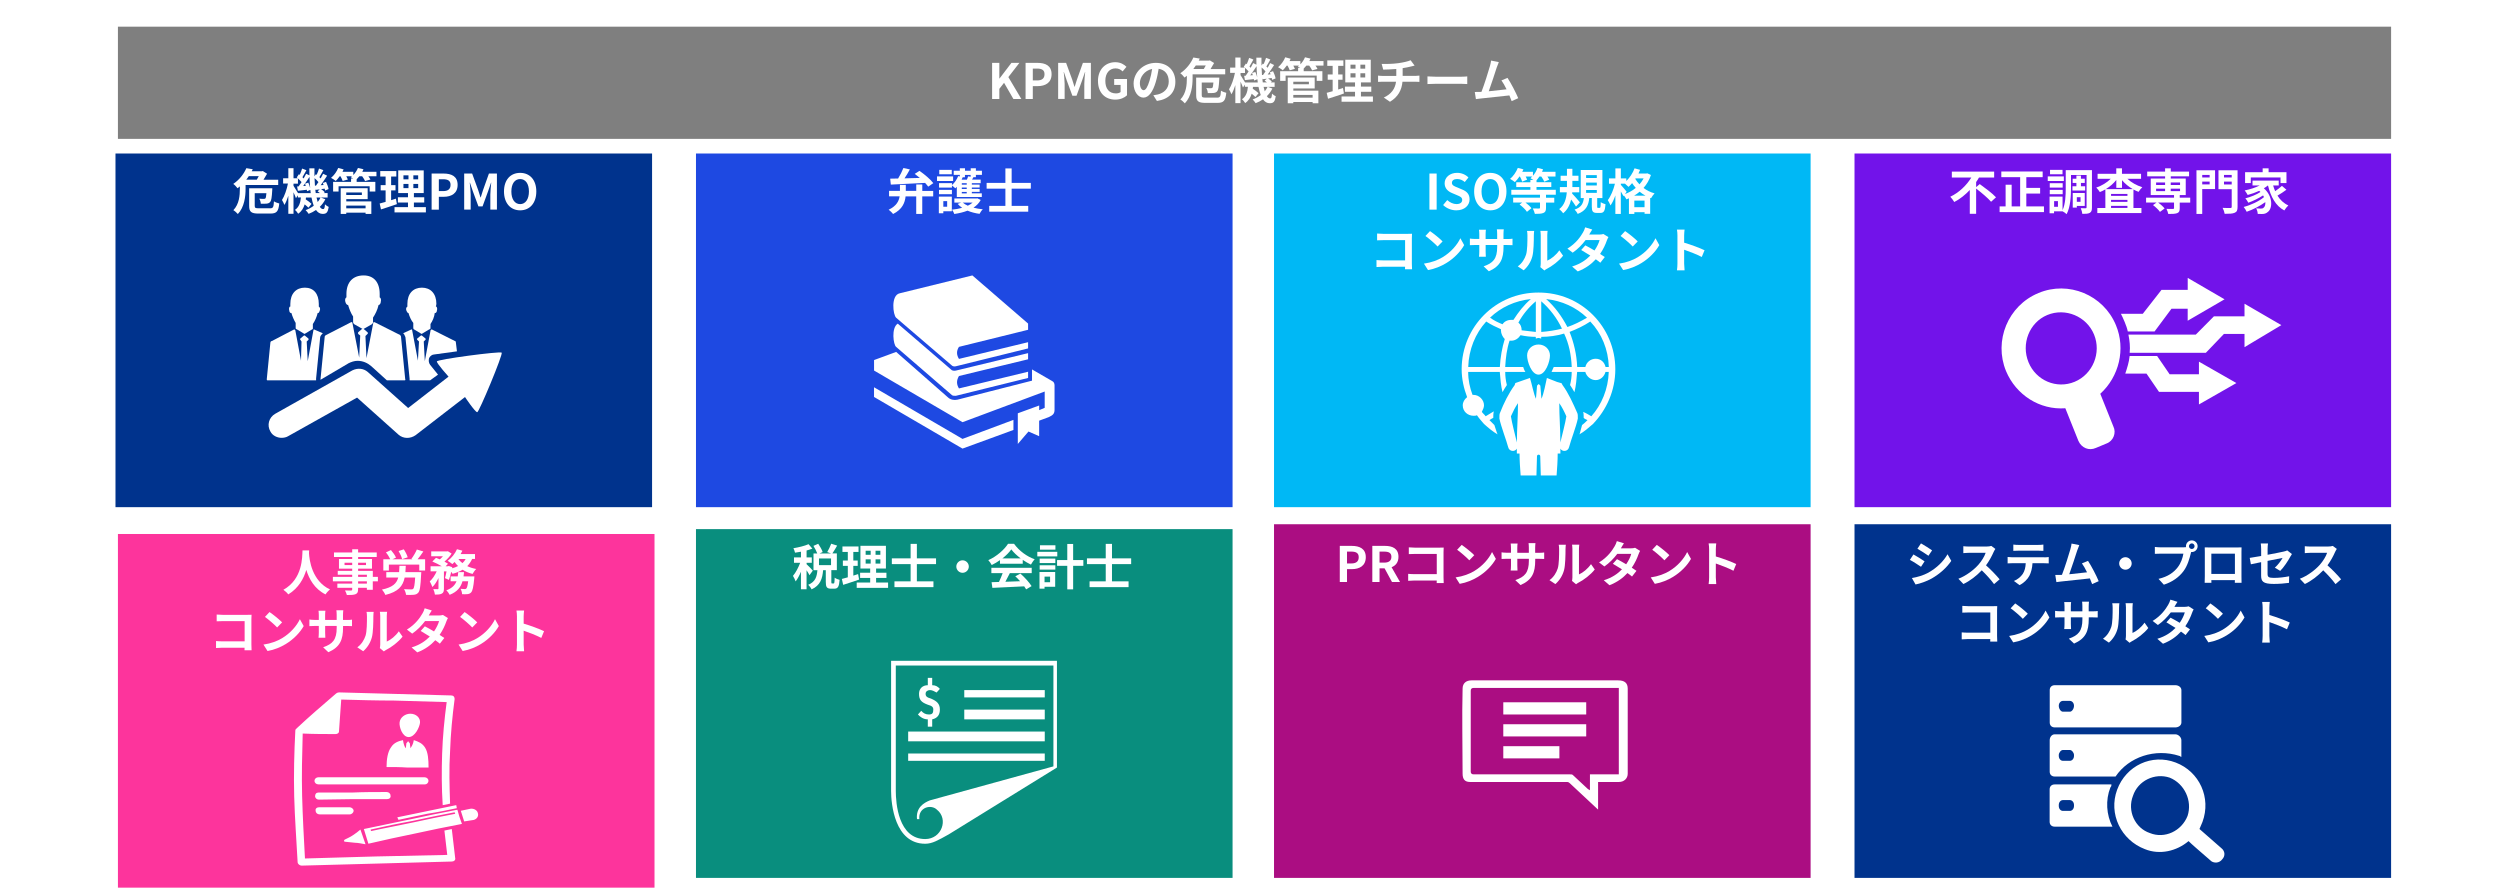 <?xml version="1.0" encoding="UTF-8"?><svg xmlns="http://www.w3.org/2000/svg" viewBox="0 0 820 294"><defs><style>.cls-1,.cls-2,.cls-3{fill:#fff;}.cls-2{mix-blend-mode:multiply;}.cls-3{fill-rule:evenodd;}.cls-4{fill:#1e49e2;}.cls-5{fill:#00b8f5;}.cls-6{isolation:isolate;}.cls-7{fill:#fd349c;}.cls-8{fill:#00338d;}.cls-9{fill:#7213ea;}.cls-10{fill:#098e7e;}.cls-11{fill:#ab0d82;}.cls-12{fill:#7f7f7f;}</style></defs><g class="cls-6"><g id="_レイヤー_1"><rect class="cls-2" width="820" height="294"/><rect class="cls-12" x="38.68" y="8.75" width="745.6" height="36.8"/><path class="cls-1" d="m325.41,20.62h2.37v5.14h.05l3.92-5.14h2.61l-3.62,4.66,4.26,7.19h-2.61l-3.06-5.31-1.55,1.98v3.33h-2.37v-11.84Z"/><path class="cls-1" d="m336.39,20.62h3.89c2.62,0,4.64.91,4.64,3.71s-2.03,3.92-4.58,3.92h-1.58v4.21h-2.37v-11.84Zm3.79,5.76c1.63,0,2.42-.69,2.42-2.05s-.86-1.84-2.5-1.84h-1.34v3.89h1.42Z"/><path class="cls-1" d="m347.06,20.62h2.62l2.02,5.54c.26.74.48,1.52.72,2.29h.08c.26-.77.46-1.55.72-2.29l1.97-5.54h2.62v11.84h-2.16v-4.95c0-1.12.18-2.77.29-3.89h-.06l-.96,2.79-1.82,4.98h-1.36l-1.84-4.98-.94-2.79h-.06c.11,1.12.3,2.77.3,3.89v4.95h-2.13v-11.84Z"/><path class="cls-1" d="m360.13,26.59c0-3.91,2.53-6.19,5.68-6.19,1.71,0,2.9.74,3.67,1.52l-1.26,1.5c-.58-.56-1.25-.99-2.32-.99-1.97,0-3.35,1.54-3.35,4.08s1.18,4.13,3.51,4.13c.58,0,1.15-.16,1.49-.45v-2.34h-2.1v-1.94h4.21v5.35c-.8.78-2.19,1.42-3.84,1.42-3.23,0-5.68-2.15-5.68-6.1Z"/><path class="cls-1" d="m378.28,31.25c.61-.08,1.06-.16,1.47-.26,2.03-.48,3.6-1.94,3.6-4.24s-1.18-3.83-3.31-4.19c-.22,1.34-.5,2.82-.94,4.31-.94,3.2-2.32,5.15-4.05,5.15s-3.23-1.94-3.23-4.61c0-3.65,3.19-6.79,7.3-6.79s6.4,2.74,6.4,6.19-2.05,5.7-6.05,6.31l-1.18-1.87Zm-1.23-4.8c.37-1.17.66-2.53.85-3.84-2.62.54-4.02,2.85-4.02,4.59,0,1.6.64,2.38,1.23,2.38.66,0,1.3-.99,1.94-3.14Z"/><path class="cls-1" d="m391.17,24.37v1.3c0,2.43-.38,6-2.54,8.23-.3-.37-1.06-1.04-1.47-1.26,1.95-2.02,2.13-4.9,2.13-6.98v-.82c-.24.21-.5.42-.77.61-.32-.45-.94-1.14-1.39-1.42,2.14-1.46,3.55-3.44,4.29-5.17l2.1.35c-.11.22-.22.45-.34.67h3.33l.32-.08,1.39.88c-.32.59-.74,1.3-1.17,1.97h4.82v1.73h-10.69Zm1.06-2.9c-.26.4-.53.78-.83,1.17h3.44c.24-.37.46-.78.66-1.17h-3.27Zm6.91,10.56c1.07,0,1.22-.34,1.34-2.29.43.29,1.25.59,1.74.7-.27,2.61-.83,3.31-2.96,3.31h-3.81c-2.39,0-3.11-.54-3.11-2.54v-5.75h7.6s-.02.45-.03.66c-.13,2.32-.29,3.39-.67,3.83-.32.35-.67.48-1.14.54-.42.05-1.15.05-1.94.03-.02-.51-.22-1.2-.5-1.65.64.06,1.23.08,1.49.06.24,0,.37-.02.51-.14.16-.16.26-.66.34-1.71h-3.83v4.11c0,.72.21.83,1.38.83h3.57Z"/><path class="cls-1" d="m417.34,29.06c-.46.93-1.07,1.76-1.81,2.48.32.48.67.74,1.07.74s.54-.3.62-1.57c.35.37.86.69,1.23.86-.29,1.81-.74,2.29-1.99,2.29-.9,0-1.62-.46-2.19-1.28-.74.51-1.55.93-2.42,1.26-.21-.35-.67-.91-.99-1.22,1.01-.37,1.9-.85,2.67-1.44-.3-.77-.54-1.67-.74-2.69h-1.81c-.02.21-.05.42-.08.61.7.46,1.49,1.04,1.9,1.47l-1.02,1.26c-.27-.3-.74-.7-1.23-1.09-.37,1.22-.99,2.29-2.13,3.07-.21-.38-.69-.98-1.07-1.25,1.41-.94,1.81-2.46,1.97-4.08h-.99v-.72l-.64.94c-.16-.48-.48-1.22-.8-1.92v7.04h-1.7v-5.91c-.37,1.17-.8,2.24-1.28,3.01-.18-.5-.54-1.18-.8-1.62.83-1.26,1.58-3.49,1.95-5.39h-1.58v-1.73h1.71v-3.3h1.7v3.3h1.42c-.11-.11-.24-.21-.35-.3l.7-1.04.27.21c.3-.67.61-1.47.78-2.06l1.41.54c-.45.77-.91,1.65-1.3,2.29.14.14.29.29.4.42.32-.54.59-1.07.82-1.55l1.07.53c-.02-.75-.03-1.52-.03-2.31h1.68c-.02.9-.02,1.76,0,2.61l.46-.67.26.19c.3-.66.61-1.46.78-2.06l1.42.54c-.45.8-.91,1.66-1.31,2.29.14.14.29.29.42.42.3-.53.59-1.07.82-1.54l1.3.64c-.64,1.01-1.41,2.18-2.11,3.12l.96-.06c-.08-.22-.18-.45-.27-.66l1.07-.38c.37.75.74,1.75.83,2.37l-1.14.48c-.03-.18-.06-.4-.13-.62l-1.18.16c.46.3.96.7,1.22,1.01l-.3.27h1.22v1.47h-2.24l1.49.56Zm-4.79-2.03c-.03-.34-.08-.69-.13-1.04l-1.09.43c-.02-.14-.03-.3-.06-.48-1.04.11-2.03.24-2.93.34l-.26-1.41.5-.03c.3-.42.64-.9.96-1.41-.3-.37-.75-.82-1.18-1.18v1.7h-1.46v.69c.34.5,1.1,1.73,1.49,2.4h4.16Zm-.8-3.43c.26.54.5,1.23.62,1.79-.11-1.17-.19-2.4-.22-3.68-.64.99-1.39,2.11-2.08,3.01l.86-.06c-.08-.26-.16-.5-.26-.72l1.07-.34Zm2.53.98c.26-.34.53-.74.8-1.15-.34-.42-.82-.9-1.28-1.3.02.86.06,1.68.13,2.48l.35-.03Zm1.28,2.45c-.24-.21-.51-.42-.77-.59l.72-.62c-.5.05-.96.11-1.41.16l-.1-.45c.05.53.11,1.02.19,1.5h1.36Zm-1.1,1.47c.11.53.24,1.02.37,1.46.37-.45.69-.93.93-1.46h-1.3Z"/><path class="cls-1" d="m434.11,21.52h-2.64c.27.38.53.77.67,1.07l-1.76.5c-.18-.42-.58-1.04-.96-1.57h-.93c-.29.37-.58.69-.88.98v.86h6.13v3.17h-1.86v-1.74h-10.2v1.74h-1.79v-3.17h5.89v-1.12h.7c-.29-.16-.59-.3-.8-.4.13-.1.27-.21.4-.32h-1.87c.22.38.42.77.53,1.06l-1.71.48c-.13-.4-.42-1.01-.72-1.54h-.27c-.42.59-.86,1.12-1.28,1.54-.37-.3-1.12-.82-1.55-1.02.96-.8,1.87-2.03,2.35-3.25l1.78.48c-.11.26-.24.51-.37.77h3.55v1.07c.64-.66,1.18-1.49,1.52-2.32l1.81.43c-.11.27-.24.54-.38.82h4.64v1.49Zm-9.91,8.23h8.23v4.13h-1.89v-.43h-6.34v.43h-1.82v-8.44h8.84v3.57h-7.01v.74Zm0-2.93v.83h5.12v-.83h-5.12Zm0,4.32v.9h6.34v-.9h-6.34Z"/><path class="cls-1" d="m440.81,30.66c-1.76.62-3.68,1.23-5.22,1.73l-.43-1.94c.56-.14,1.22-.32,1.95-.53v-3.76h-1.62v-1.74h1.62v-2.82h-1.76v-1.78h5.28v1.78h-1.71v2.82h1.44v1.74h-1.44v3.2c.53-.16,1.06-.32,1.57-.5l.32,1.79Zm9.51.98v1.73h-10.29v-1.73h4.42v-1.52h-3.31v-1.71h3.31v-1.38h-3.2v-7.44h8.36v7.44h-3.22v1.38h3.39v1.71h-3.39v1.52h3.94Zm-7.36-9.11h1.65v-1.33h-1.65v1.33Zm0,2.88h1.65v-1.38h-1.65v1.38Zm4.83-4.21h-1.58v1.33h1.58v-1.33Zm0,2.83h-1.58v1.38h1.58v-1.38Z"/><path class="cls-1" d="m464.11,24.9c.34,0,1.1-.06,1.46-.1v2.06c-.43-.03-.98-.06-1.41-.06h-4.15c-.24,2.69-1.39,4.96-4.1,6.58l-2.03-1.38c2.43-1.12,3.71-2.83,4.02-5.2h-4.4c-.5,0-1.09.03-1.5.06v-2.06c.43.05.98.1,1.47.1h4.51v-2.27c-1.54.13-3.22.18-4.29.21l-.5-1.86c1.22.03,3.7,0,5.46-.26,1.6-.22,3.23-.59,4.03-.96l1.31,1.76c-.54.13-.96.24-1.23.3-.79.21-1.73.38-2.69.53v2.54h4.03Z"/><path class="cls-1" d="m468.21,25.06c.58.05,1.75.1,2.58.1h8.6c.74,0,1.46-.06,1.87-.1v2.51c-.38-.02-1.2-.08-1.87-.08h-8.6c-.91,0-1.98.03-2.58.08v-2.51Z"/><path class="cls-1" d="m495.83,33.19c-.21-.54-.46-1.2-.75-1.89-2.61.3-7.46.82-9.48,1.02-.4.05-.99.13-1.5.19l-.37-2.34c.54,0,1.23,0,1.76-.02l.43-.02c.93-2.37,2.3-6.75,2.77-8.42.22-.82.32-1.31.38-1.84l2.54.51c-.22.48-.45,1.07-.69,1.78-.51,1.57-1.81,5.63-2.61,7.78,1.95-.19,4.23-.45,5.84-.64-.56-1.15-1.15-2.22-1.68-2.93l2-.82c1.14,1.73,2.77,4.87,3.51,6.66l-2.16.96Z"/><rect class="cls-4" x="228.28" y="50.35" width="176" height="116"/><path class="cls-1" d="m302.5,62.62h3.59v1.79h-3.59v5.76h-1.98v-5.76h-3.49c-.21,2.08-1.07,4.27-4.11,5.79-.29-.43-.99-1.09-1.44-1.41,2.56-1.22,3.36-2.83,3.6-4.39h-3.47v-1.79h3.57v-1.97h1.92v1.97h3.43v-2.11h1.98v2.11Zm-10.53-4.02c.75-.02,1.63-.03,2.61-.05.67-1.07,1.33-2.39,1.73-3.44l2.13.46c-.53.99-1.15,2.02-1.76,2.93,1.57-.05,3.3-.1,5.03-.14-.56-.46-1.14-.93-1.68-1.33l1.54-.99c1.65,1.12,3.63,2.79,4.56,4.03l-1.68,1.15c-.26-.37-.61-.78-1.02-1.23-4.07.22-8.31.43-11.24.56l-.21-1.95Z"/><path class="cls-1" d="m312.62,59.36h-5.28v-1.5h5.28v1.5Zm-.42,9.94h-2.79v.64h-1.47v-5.46h4.26v4.82Zm1.62-8.02c-.16.18-.3.34-.46.48-.24-.24-.77-.67-1.12-.93v.7h-4.24v-1.46h4.24v.64c.86-.75,1.62-1.86,2.05-2.96l.53.14v-.53h-2v-1.36h2v-.8h1.7v.8h1.87v-.8h1.7v.8h1.98v1.36h-1.98v.77h-.82c-.14.27-.29.54-.43.78h2.82v1.17h-2.9v.48h2.56v.94h-2.56v.48h2.56v.96h-2.56v.48h3.27v1.2h-8.2v-3.36Zm-5.83.99h4.24v1.42h-4.24v-1.42Zm4.19-5.12h-4.1v-1.44h4.1v1.44Zm-2.77,8.82v1.84h1.26v-1.84h-1.26Zm12.26-.37c-.56,1.04-1.38,1.87-2.37,2.51.93.26,1.97.43,3.06.54-.38.35-.85,1.04-1.07,1.49-1.42-.19-2.75-.54-3.94-1.04-1.31.51-2.79.86-4.34,1.09-.14-.43-.48-1.07-.75-1.42,1.17-.11,2.31-.32,3.33-.61-.56-.38-1.06-.8-1.47-1.28l1.1-.42h-2.19v-1.36h7.31l.24-.06,1.09.56Zm-5.97-7.46l.06.02c-.11.26-.22.51-.35.77h1.73c.16-.37.32-.77.4-1.09l.83.13v-.59h-1.87v.77h-.8Zm1.39,1.95h-1.62v.48h1.62v-.48Zm0,1.42h-1.62v.48h1.62v-.48Zm0,1.44h-1.62v.48h1.62v-.48Zm-1.28,3.51c.43.38.99.72,1.63,1.01.59-.29,1.14-.62,1.57-1.01h-3.2Z"/><path class="cls-1" d="m331.82,61.88v5.65h5.44v1.9h-12.79v-1.9h5.3v-5.65h-6.16v-1.89h6.16v-4.75h2.05v4.75h6.29v1.89h-6.29Z"/><rect class="cls-11" x="417.88" y="171.95" width="176" height="116"/><path class="cls-1" d="m439.45,179.05h3.89c2.62,0,4.64.91,4.64,3.71s-2.03,3.92-4.58,3.92h-1.58v4.21h-2.37v-11.84Zm3.79,5.76c1.63,0,2.42-.69,2.42-2.05s-.86-1.84-2.5-1.84h-1.34v3.89h1.42Z"/><path class="cls-1" d="m456.57,190.89l-2.43-4.48h-1.65v4.48h-2.37v-11.84h4.13c2.48,0,4.45.86,4.45,3.59,0,1.78-.9,2.88-2.26,3.41l2.77,4.85h-2.64Zm-4.08-6.35h1.54c1.52,0,2.35-.64,2.35-1.9s-.83-1.71-2.35-1.71h-1.54v3.62Z"/><path class="cls-1" d="m471.23,191.24c.02-.26.02-.53.02-.83h-7.3c-.62,0-1.54.05-2.07.1v-2.29c.56.05,1.28.1,2,.1h7.38v-6.63h-7.19c-.67,0-1.54.03-1.98.06v-2.22c.59.06,1.42.1,1.98.1h8.05c.46,0,1.14-.02,1.41-.03-.02.37-.05,1.01-.05,1.47v8.29c0,.56.03,1.41.06,1.89h-2.32Z"/><path class="cls-1" d="m483.56,187.29c2.72-1.62,4.82-4.07,5.83-6.23l1.25,2.26c-1.22,2.16-3.35,4.37-5.92,5.92-1.62.98-3.68,1.87-5.94,2.26l-1.34-2.11c2.5-.35,4.58-1.17,6.13-2.1Zm0-5.19l-1.63,1.68c-.83-.9-2.83-2.64-4-3.46l1.5-1.6c1.12.75,3.2,2.42,4.13,3.38Z"/><path class="cls-1" d="m504.73,181.32c.85,0,1.33-.03,1.76-.11v2.13c-.35-.03-.91-.05-1.76-.05h-1.18v.53c0,3.97-.96,6.39-4.82,8.08l-1.71-1.62c3.09-1.07,4.45-2.46,4.45-6.39v-.61h-3.79v2.18c0,.7.05,1.36.06,1.68h-2.24c.05-.32.1-.96.1-1.68v-2.18h-1.36c-.8,0-1.38.03-1.73.06v-2.18c.29.05.93.14,1.73.14h1.36v-1.58c0-.61-.06-1.14-.1-1.44h2.27c-.05.3-.1.82-.1,1.46v1.57h3.79v-1.68c0-.64-.05-1.17-.1-1.49h2.27c-.03.32-.1.85-.1,1.49v1.68h1.18Z"/><path class="cls-1" d="m508.21,190.3c1.41-.99,2.27-2.46,2.72-3.83.45-1.38.46-4.4.46-6.34,0-.64-.05-1.07-.14-1.46h2.35c-.02.06-.11.78-.11,1.44,0,1.89-.05,5.27-.48,6.88-.48,1.81-1.47,3.38-2.85,4.59l-1.95-1.3Zm7.41.24c.06-.3.13-.75.13-1.18v-9.33c0-.72-.11-1.33-.13-1.38h2.39s-.11.67-.11,1.39v8.37c1.3-.56,2.88-1.83,3.95-3.38l1.23,1.76c-1.33,1.73-3.63,3.46-5.43,4.37-.34.18-.5.32-.7.48l-1.33-1.1Z"/><path class="cls-1" d="m537.96,180.68c-.18.3-.38.74-.53,1.14-.42,1.23-1.15,2.85-2.21,4.39.59.37,1.14.74,1.54,1.02l-1.46,1.87c-.38-.34-.9-.72-1.49-1.14-1.42,1.55-3.31,2.99-5.91,3.99l-1.86-1.62c2.83-.87,4.64-2.23,5.97-3.59-1.09-.7-2.18-1.36-2.99-1.82l1.36-1.52c.85.43,1.94,1.04,3.01,1.68.78-1.14,1.42-2.45,1.66-3.41h-4.59c-1.12,1.49-2.61,3.03-4.23,4.13l-1.73-1.33c2.82-1.73,4.31-3.92,5.11-5.31.24-.38.58-1.12.72-1.68l2.32.72c-.38.56-.8,1.3-.99,1.63l-.02.02h3.28c.5,0,1.04-.06,1.39-.18l1.63,1.01Z"/><path class="cls-1" d="m547.56,187.29c2.72-1.62,4.82-4.07,5.83-6.23l1.25,2.26c-1.22,2.16-3.35,4.37-5.92,5.92-1.62.98-3.68,1.87-5.94,2.26l-1.34-2.11c2.5-.35,4.58-1.17,6.13-2.1Zm0-5.19l-1.63,1.68c-.83-.9-2.83-2.64-4-3.46l1.5-1.6c1.12.75,3.2,2.42,4.13,3.38Z"/><path class="cls-1" d="m568.57,187.21c-1.65-.86-4.05-1.79-5.78-2.38v4.53c0,.46.08,1.58.14,2.22h-2.5c.1-.62.16-1.58.16-2.22v-9.19c0-.58-.05-1.38-.16-1.94h2.5c-.06.56-.14,1.26-.14,1.94v2.35c2.15.62,5.22,1.76,6.69,2.48l-.91,2.21Z"/><rect class="cls-8" x="608.28" y="171.95" width="176" height="116"/><path class="cls-1" d="m631.26,184.12l-1.17,1.79c-.91-.62-2.56-1.71-3.65-2.27l1.17-1.78c1.07.58,2.83,1.68,3.65,2.26Zm1.3,3.67c2.72-1.52,4.95-3.71,6.23-6l1.23,2.18c-1.49,2.21-3.75,4.24-6.37,5.75-1.63.93-3.92,1.73-5.35,1.99l-1.2-2.11c1.79-.3,3.71-.85,5.46-1.79Zm1.17-7.28l-1.2,1.78c-.9-.62-2.56-1.71-3.62-2.3l1.17-1.76c1.06.59,2.82,1.71,3.65,2.29Z"/><path class="cls-1" d="m654.48,180.04c-.13.18-.42.67-.56.99-.54,1.25-1.44,2.96-2.51,4.4,1.58,1.38,3.52,3.43,4.47,4.58l-1.83,1.58c-1.04-1.44-2.53-3.07-4.03-4.53-1.7,1.79-3.83,3.46-6.02,4.5l-1.65-1.73c2.58-.98,5.06-2.91,6.56-4.59,1.06-1.2,2.03-2.79,2.38-3.92h-5.43c-.67,0-1.55.1-1.89.11v-2.27c.43.06,1.41.11,1.89.11h5.63c.7,0,1.34-.1,1.67-.21l1.31.98Z"/><path class="cls-1" d="m670.52,182.81c.34,0,1.02-.03,1.46-.1v2.08c-.4-.03-1.01-.05-1.46-.05h-3.86c-.1,1.65-.45,2.99-1.02,4.11-.56,1.1-1.79,2.35-3.22,3.07l-1.87-1.36c1.14-.43,2.26-1.36,2.9-2.29.66-.99.93-2.19.99-3.54h-4.4c-.46,0-1.09.03-1.54.06v-2.1c.48.05,1.04.1,1.54.1h10.48Zm-8.44-2.19c-.56,0-1.23.03-1.71.06v-2.06c.51.08,1.17.11,1.7.11h6.43c.54,0,1.18-.03,1.73-.11v2.06c-.56-.03-1.17-.06-1.73-.06h-6.42Z"/><path class="cls-1" d="m686.23,191.61c-.21-.54-.46-1.2-.75-1.89-2.61.3-7.46.82-9.48,1.02-.4.05-.99.13-1.5.19l-.37-2.34c.54,0,1.23,0,1.76-.02l.43-.02c.93-2.37,2.3-6.75,2.77-8.42.22-.82.32-1.31.38-1.84l2.54.51c-.22.48-.45,1.07-.69,1.78-.51,1.57-1.81,5.63-2.61,7.78,1.95-.19,4.23-.45,5.84-.64-.56-1.15-1.15-2.22-1.68-2.93l2-.82c1.14,1.73,2.77,4.87,3.5,6.66l-2.16.96Z"/><path class="cls-1" d="m697.14,182.76c1.12,0,2.05.93,2.05,2.05s-.93,2.05-2.05,2.05-2.05-.93-2.05-2.05.93-2.05,2.05-2.05Z"/><path class="cls-1" d="m716.11,179.53c.22,0,.56-.02.91-.06-.02-.1-.03-.19-.03-.3,0-1.06.87-1.92,1.92-1.92s1.91.86,1.91,1.92-.86,1.9-1.91,1.9c-.06,0-.14,0-.21-.02l-.13.48c-.37,1.57-1.06,4.05-2.4,5.83-1.44,1.92-3.57,3.5-6.43,4.42l-1.75-1.91c3.19-.75,4.98-2.13,6.27-3.76,1.06-1.33,1.67-3.14,1.89-4.51h-7.46c-.74,0-1.49.03-1.9.06v-2.26c.46.06,1.38.13,1.9.13h7.41Zm3.71-.37c0-.51-.42-.93-.91-.93s-.93.42-.93.93.42.91.93.91.91-.42.91-.91Z"/><path class="cls-1" d="m735.2,188.94c0,.62.03,2.16.03,2.22h-2.21l.02-.88h-7.72l.02.88h-2.21c.02-.08.05-1.47.05-2.24v-7.83c0-.45,0-1.1-.03-1.55.66.02,1.26.03,1.7.03h8.8c.4,0,1.01,0,1.58-.03-.03.48-.03,1.07-.03,1.55v7.84Zm-9.88-7.33v6.64h7.73v-6.64h-7.73Z"/><path class="cls-1" d="m746.13,186.22c1.06-.94,2.11-2.4,2.56-3.23-.5.1-2.66.53-4.93.98v4.24c0,.99.29,1.34,2.03,1.34s3.47-.22,5.06-.53l-.06,2.16c-1.33.19-3.25.35-4.96.35-3.65,0-4.18-.88-4.18-2.77v-4.37c-1.42.29-2.69.54-3.36.7l-.38-2.1c.75-.1,2.16-.34,3.75-.62v-2.29c0-.53-.05-1.34-.13-1.83h2.38c-.08.48-.14,1.28-.14,1.83v1.89c2.34-.43,4.58-.9,5.3-1.06.45-.11.83-.22,1.14-.38l1.54,1.2c-.14.22-.38.58-.53.86-.7,1.33-2.16,3.54-3.31,4.66l-1.76-1.04Z"/><path class="cls-1" d="m766.48,180.04c-.13.18-.42.67-.56.99-.54,1.25-1.44,2.96-2.51,4.4,1.58,1.38,3.52,3.43,4.47,4.58l-1.83,1.58c-1.04-1.44-2.53-3.07-4.03-4.53-1.7,1.79-3.83,3.46-6.02,4.5l-1.65-1.73c2.58-.98,5.06-2.91,6.56-4.59,1.06-1.2,2.03-2.79,2.38-3.92h-5.43c-.67,0-1.55.1-1.89.11v-2.27c.43.06,1.41.11,1.89.11h5.63c.7,0,1.34-.1,1.67-.21l1.31.98Z"/><path class="cls-1" d="m652.79,210.44c.02-.26.02-.53.02-.83h-7.3c-.62,0-1.54.05-2.07.1v-2.29c.56.05,1.28.1,2,.1h7.38v-6.63h-7.19c-.67,0-1.54.03-1.99.06v-2.22c.59.06,1.42.1,1.99.1h8.05c.46,0,1.14-.02,1.41-.03-.02.37-.05,1.01-.05,1.47v8.29c0,.56.03,1.41.06,1.89h-2.32Z"/><path class="cls-1" d="m665.12,206.49c2.72-1.62,4.82-4.07,5.83-6.23l1.25,2.26c-1.22,2.16-3.35,4.37-5.92,5.92-1.62.98-3.68,1.87-5.94,2.26l-1.34-2.11c2.5-.35,4.58-1.17,6.13-2.1Zm0-5.19l-1.63,1.68c-.83-.9-2.83-2.64-4-3.46l1.5-1.6c1.12.75,3.2,2.42,4.13,3.38Z"/><path class="cls-1" d="m686.29,200.52c.85,0,1.33-.03,1.76-.11v2.13c-.35-.03-.91-.05-1.76-.05h-1.18v.53c0,3.97-.96,6.39-4.82,8.08l-1.71-1.62c3.09-1.07,4.45-2.46,4.45-6.39v-.61h-3.79v2.18c0,.7.05,1.36.06,1.68h-2.24c.05-.32.1-.96.1-1.68v-2.18h-1.36c-.8,0-1.38.03-1.73.06v-2.18c.29.05.93.14,1.73.14h1.36v-1.58c0-.61-.06-1.14-.1-1.44h2.27c-.05.3-.1.82-.1,1.46v1.57h3.79v-1.68c0-.64-.05-1.17-.1-1.49h2.27c-.03.32-.1.85-.1,1.49v1.68h1.18Z"/><path class="cls-1" d="m689.77,209.5c1.41-.99,2.27-2.47,2.72-3.83.45-1.38.46-4.4.46-6.34,0-.64-.05-1.07-.14-1.46h2.35c-.02.06-.11.78-.11,1.44,0,1.89-.05,5.27-.48,6.88-.48,1.81-1.47,3.38-2.85,4.59l-1.95-1.3Zm7.41.24c.06-.3.13-.75.13-1.18v-9.33c0-.72-.11-1.33-.13-1.38h2.39s-.11.67-.11,1.39v8.37c1.3-.56,2.88-1.82,3.95-3.38l1.23,1.76c-1.33,1.73-3.63,3.46-5.43,4.37-.34.18-.5.32-.7.48l-1.33-1.1Z"/><path class="cls-1" d="m719.52,199.88c-.18.3-.38.74-.53,1.14-.42,1.23-1.15,2.85-2.21,4.39.59.37,1.14.74,1.54,1.02l-1.46,1.87c-.38-.34-.9-.72-1.49-1.14-1.42,1.55-3.31,2.99-5.91,3.99l-1.86-1.62c2.83-.86,4.64-2.22,5.97-3.58-1.09-.7-2.18-1.36-2.99-1.83l1.36-1.52c.85.43,1.94,1.04,3.01,1.68.78-1.14,1.42-2.45,1.66-3.41h-4.59c-1.12,1.49-2.61,3.03-4.23,4.13l-1.73-1.33c2.82-1.73,4.31-3.92,5.11-5.31.24-.38.58-1.12.72-1.68l2.32.72c-.38.56-.8,1.3-.99,1.63l-.02.02h3.28c.5,0,1.04-.06,1.39-.18l1.63,1.01Z"/><path class="cls-1" d="m729.12,206.49c2.72-1.62,4.82-4.07,5.83-6.23l1.25,2.26c-1.22,2.16-3.35,4.37-5.92,5.92-1.62.98-3.68,1.87-5.94,2.26l-1.34-2.11c2.5-.35,4.58-1.17,6.13-2.1Zm0-5.19l-1.63,1.68c-.83-.9-2.83-2.64-4-3.46l1.5-1.6c1.12.75,3.2,2.42,4.13,3.38Z"/><path class="cls-1" d="m750.13,206.41c-1.65-.86-4.05-1.79-5.78-2.38v4.53c0,.46.08,1.58.14,2.22h-2.5c.1-.62.16-1.58.16-2.22v-9.19c0-.58-.05-1.38-.16-1.94h2.5c-.06.56-.14,1.26-.14,1.94v2.35c2.15.62,5.22,1.76,6.69,2.48l-.91,2.21Z"/><path class="cls-3" d="m692.22,258.26c.33-.32.33-.65.33-.97h-18.61c-1,0-1.66.64-1.66,1.61v10.63c0,.97.66,1.61,1.66,1.61h18.94c-1.99-3.87-2.33-8.7-.66-12.89m22.6-10.31c.33,0,.33.32.67.32v-5.48c0-.97-1-1.93-1.99-1.93h-39.54c-1,0-1.66.97-1.66,1.93v10.31c0,.97.66,1.61,1.66,1.61h19.94c4.32-6.44,12.96-9.34,20.93-6.77m-34.56,16.43h0v-.32c0-.97-.66-1.61-1.33-1.61h-2.33c-.67,0-1.33.64-1.33,1.61v.32c0,.97.66,1.61,1.33,1.61h2.33c.66,0,1.33-.64,1.33-1.61m0-16.43h0v-.32c0-.64-.66-1.61-1.33-1.61h-2.33c-.67,0-1.33.97-1.33,1.61v.32c0,.97.66,1.61,1.33,1.61h2.33c.66,0,1.33-.64,1.33-1.61m0-16.43h0c0-.97-.66-1.61-1.33-1.61h-2.33c-.67,0-1.33.65-1.33,1.61s.66,1.93,1.33,1.93h2.33c.66,0,1.33-.97,1.33-1.93m35.23,5.48c0,.97-1,1.61-1.99,1.61h-39.54c-1,0-1.66-.64-1.66-1.61v-10.63c0-.97.66-1.61,1.66-1.61h39.54c1,0,1.99.64,1.99,1.61v10.63Z"/><path class="cls-3" d="m705.15,273.24c4.88,1.98,10.41-.66,12.37-5.62,1.63-4.95-.98-10.57-5.86-12.55-4.88-1.65-10.41.99-12.04,5.95-1.95,4.95.65,10.57,5.53,12.22m23.76,8.59c-.98,1.32-2.6,1.32-3.58.66-4.56-3.96-6.51-5.62-7.48-6.61-3.91,3.3-9.44,4.62-14.32,2.64-7.81-2.97-12.04-11.56-9.11-19.49,2.93-7.93,11.39-11.89,19.2-8.92,7.81,2.97,11.72,11.56,8.79,19.49-.33.66-.65,1.65-.98,2.31l7.16,6.27c1.3.99,1.3,2.64.33,3.63"/><path class="cls-3" d="m340.83,133.01l-6.99,2.55v10.06l3.5-4.08,3.5,1.53v-5.09l3.11-1.15c1.42-.64,1.94-1.15,1.94-2.42v-8.02c0-.64-.26-1.15-.78-1.4l-6.61-3.82v3.69l-24.48,6.24c-1.04.25-2.33,0-3.11-.77l-16.97-14.9-7.25,2.67v3.44l29.02,16.94,26.95-10.06v5.35l-1.81.76v-1.53Zm-25.13,10.95l-29.02-16.94v3.18l29.02,16.94,16.71-6.11v-3.31l-16.71,6.24Zm-20.6-47.76l23.84-5.86,18.27,15.79v2.04l-22.67,5.6c-.91,1.4-.78,2.68,0,3.95l22.67-5.48v2.04l-23.71,5.86c-.52.13-1.04,0-1.29-.26l-18.27-15.66c-1.04-.89-1.81-7.39,1.17-8.02m42.1,19.61v2.04l-22.67,5.48c-.91,1.53-.78,2.8,0,4.08l22.67-5.48v2.04l-23.71,5.86c-.52,0-1.04,0-1.29-.25l-18.27-15.79c-.91-.64-1.68-6.24.52-7.64l17.75,15.28c.26.13.78.25,1.29.13l23.71-5.73Z"/><path class="cls-3" d="m530.97,225.64h-47.6q-.97,0-.97.91v26.53q0,.91.97.91h31.57c.49,0,.73,0,.97.23,1.7,1.59,3.4,3.17,4.86,4.53.24.23.49.23.73.45v-5.21h9.47v-28.34Zm-6.8,30.84v9.07q-.24-.23-.49-.45c-2.91-2.72-5.83-5.44-8.74-8.16-.24-.23-.49-.45-.97-.45h-31.81c-1.7,0-2.43-.91-2.43-2.72,0-9.3-.24-18.59,0-27.89,0-1.81,1.21-2.72,2.91-2.72h48.09c2.19,0,3.16.91,3.16,2.72v27.89c0,1.59-1.21,2.72-2.91,2.72h-6.8Z"/><rect class="cls-1" x="493.08" y="230.35" width="27.2" height="4"/><rect class="cls-1" x="493.08" y="237.55" width="27.2" height="4"/><rect class="cls-1" x="493.08" y="244.75" width="18.4" height="4"/><rect class="cls-10" x="228.28" y="173.55" width="176" height="114.4"/><path class="cls-1" d="m265.51,188.66c-.19-.42-.58-1.04-.96-1.62v6.24h-1.84v-5.75c-.51,1.23-1.12,2.37-1.74,3.17-.18-.54-.58-1.33-.88-1.81.9-1.04,1.78-2.74,2.37-4.29h-2.03v-1.78h2.29v-1.86c-.67.13-1.33.24-1.95.32-.1-.43-.32-1.07-.53-1.46,1.76-.3,3.73-.77,4.96-1.33l1.26,1.46c-.58.22-1.22.43-1.9.61v2.26h1.71v1.78h-1.71v.46c.43.35,1.74,1.75,2.05,2.1l-1.09,1.49Zm7.92,2.72c.24,0,.3-.24.34-1.91.35.29,1.14.61,1.62.72-.16,2.29-.59,2.9-1.74,2.9h-1.06c-1.42,0-1.73-.56-1.73-2.23v-3.84h-.88c-.22,2.75-.9,4.99-3.78,6.29-.19-.46-.72-1.14-1.1-1.5,2.39-.98,2.83-2.69,3.01-4.79h-1.28v-5.49h1.23c-.26-.72-.77-1.71-1.25-2.48l1.57-.69c.58.85,1.22,1.95,1.46,2.72l-1.02.45h3.76l-1.25-.45c.45-.75,1.02-1.91,1.31-2.74l1.95.62c-.53.93-1.1,1.89-1.57,2.56h1.47v5.49h-1.81v3.83c0,.48.03.53.24.53h.51Zm-.85-8.2h-3.95v2.18h3.95v-2.18Z"/><path class="cls-1" d="m281.78,190.1c-1.76.62-3.68,1.23-5.22,1.73l-.43-1.94c.56-.14,1.22-.32,1.95-.53v-3.76h-1.62v-1.75h1.62v-2.82h-1.76v-1.78h5.28v1.78h-1.71v2.82h1.44v1.75h-1.44v3.2c.53-.16,1.06-.32,1.57-.5l.32,1.79Zm9.51.98v1.73h-10.29v-1.73h4.42v-1.52h-3.31v-1.71h3.31v-1.38h-3.2v-7.44h8.36v7.44h-3.22v1.38h3.39v1.71h-3.39v1.52h3.94Zm-7.36-9.11h1.65v-1.33h-1.65v1.33Zm0,2.88h1.65v-1.38h-1.65v1.38Zm4.83-4.21h-1.58v1.33h1.58v-1.33Zm0,2.83h-1.58v1.38h1.58v-1.38Z"/><path class="cls-1" d="m300.73,185.03v5.65h5.44v1.9h-12.79v-1.9h5.3v-5.65h-6.16v-1.89h6.16v-4.75h2.05v4.75h6.29v1.89h-6.29Z"/><path class="cls-1" d="m315.72,183.78c1.12,0,2.05.93,2.05,2.05s-.93,2.05-2.05,2.05-2.05-.93-2.05-2.05.93-2.05,2.05-2.05Z"/><path class="cls-1" d="m327.99,183.73c-.85.61-1.78,1.15-2.71,1.6-.22-.46-.72-1.18-1.12-1.6,2.74-1.2,5.27-3.47,6.47-5.36h1.98c1.7,2.35,4.24,4.18,6.77,5.07-.48.5-.9,1.18-1.23,1.75-.88-.42-1.81-.94-2.69-1.55v1.26h-7.47v-1.17Zm-2.83,2.5h13.24v1.76h-7.17c-.46.94-.99,1.94-1.47,2.83,1.54-.05,3.19-.11,4.82-.18-.5-.58-1.04-1.15-1.57-1.63l1.68-.88c1.42,1.25,2.91,2.91,3.67,4.11l-1.78,1.07c-.16-.3-.38-.64-.64-.99-3.76.21-7.71.37-10.44.5l-.26-1.86,2.42-.08c.43-.9.88-1.95,1.22-2.9h-3.71v-1.76Zm9.62-3.07c-1.23-.93-2.34-1.97-3.07-2.96-.69.98-1.71,2.02-2.93,2.96h6Z"/><path class="cls-1" d="m346.79,182.5h-6.55v-1.5h6.55v1.5Zm-.69,9.96h-3.49v.62h-1.65v-5.46h5.14v4.83Zm-5.09-9.24h5.14v1.46h-5.14v-1.46Zm0,2.19h5.14v1.42h-5.14v-1.42Zm5.17-5.12h-5.07v-1.44h5.07v1.44Zm-3.57,8.84v1.84h1.82v-1.84h-1.82Zm12.73-3.54h-3.35v7.72h-1.92v-7.72h-3.35v-1.89h3.35v-5.28h1.92v5.28h3.35v1.89Z"/><path class="cls-1" d="m364.73,185.03v5.65h5.44v1.9h-12.79v-1.9h5.3v-5.65h-6.16v-1.89h6.16v-4.75h2.05v4.75h6.29v1.89h-6.29Z"/><rect class="cls-9" x="608.28" y="50.35" width="176" height="116"/><path class="cls-1" d="m649.36,60.38c1.71,1.23,4.18,3.07,5.33,4.34l-1.62,1.46c-.99-1.18-3.17-3.01-4.9-4.34v8.29h-2.08v-7.81c-1.46,1.55-3.17,2.95-5.09,3.94-.3-.51-.9-1.3-1.31-1.73,2.91-1.36,5.41-3.84,6.9-6.29h-6.39v-1.95h13.88v1.95h-4.98c-.27.5-.59.99-.93,1.47v1.66l1.18-.99Z"/><path class="cls-1" d="m670.42,67.7v1.87h-14.55v-1.87h1.97v-7.11h1.98v7.11h2.79v-9.59h-6.18v-1.86h13.56v1.86h-5.36v3.52h4.53v1.86h-4.53v4.21h5.79Z"/><path class="cls-1" d="m676.94,59.36h-5.28v-1.5h5.28v1.5Zm9.22,8.66c0,.93-.14,1.47-.69,1.78-.54.32-1.33.35-2.46.35-.05-.51-.29-1.36-.53-1.86.66.03,1.39.02,1.63.02.22,0,.29-.06.29-.3v-10.6h-5.11v4.34c0,2.54-.19,6.19-1.44,8.5-.27-.29-.91-.74-1.33-.94h-2.79v.64h-1.47v-5.46h4.26v4.45c.96-2.08,1.04-4.98,1.04-7.19v-5.95h8.6v12.23Zm-9.6-6.48h-4.24v-1.46h4.24v1.46Zm-4.24.74h4.24v1.42h-4.24v-1.42Zm4.19-5.12h-4.1v-1.44h4.1v1.44Zm-1.5,8.82h-1.26v1.84h1.26v-1.84Zm6.05-4.88v-1.09h-1.23v-1.38h1.23v-1.04h1.49v1.04h1.26v1.38h-1.26v1.09h1.38v1.39h-4.16v-1.39h1.3Zm.14,6.45v.54h-1.34v-4.79h3.94v4.24h-2.59Zm0-2.87v1.5h1.22v-1.5h-1.22Z"/><path class="cls-1" d="m697.78,58.64c1.26,1.2,3.07,2.21,4.9,2.77-.4.34-.94,1.04-1.23,1.52-.58-.21-1.14-.48-1.68-.78v6.07h2.62v1.66h-14.47v-1.66h2.64v-6.1c-.59.34-1.18.64-1.81.88-.27-.43-.78-1.12-1.18-1.47,1.76-.58,3.52-1.65,4.75-2.88h-4.31v-1.65h6.13v-1.78h1.87v1.78h6.26v1.65h-4.5Zm1.81,3.41c-1.36-.77-2.59-1.79-3.57-2.95v2.51h-1.87v-2.58c-.94,1.17-2.14,2.21-3.47,3.01h8.92Zm-1.79,1.55h-5.38v.64h5.38v-.64Zm-5.38,2.62h5.38v-.67h-5.38v.67Zm5.38,1.98v-.67h-5.38v.67h5.38Z"/><path class="cls-1" d="m718.39,66.45h-3.44v1.87c0,.91-.19,1.34-.86,1.6-.66.24-1.62.26-2.9.26-.08-.51-.35-1.18-.59-1.67.85.03,1.86.03,2.13.03.26-.02.35-.08.35-.29v-1.81h-5.2c.8.58,1.68,1.36,2.11,1.94l-1.52,1.12c-.43-.64-1.44-1.6-2.29-2.24l1.15-.82h-3.42v-1.6h9.17v-.85h-7.64v-5.44h4.71v-.72h-5.87v-1.55h5.87v-1.06h1.86v1.06h6v1.55h-6v.72h4.91v5.44h-1.97v.85h3.44v1.6Zm-11.19-5.78h2.95v-.82h-2.95v.82Zm0,2.03h2.95v-.82h-2.95v.82Zm4.8-2.85v.82h3.06v-.82h-3.06Zm3.06,2.03h-3.06v.82h3.06v-.82Z"/><path class="cls-1" d="m726.54,62.01h-4.21v8.15h-1.89v-14.31h6.1v6.16Zm-4.21-4.63v.83h2.43v-.83h-2.43Zm2.43,3.1v-.91h-2.43v.91h2.43Zm9.16,7.36c0,1.09-.22,1.65-.93,1.94-.69.32-1.74.35-3.3.35-.08-.54-.38-1.44-.67-1.95,1.01.06,2.19.05,2.53.05s.45-.11.45-.42v-5.76h-4.34v-6.21h6.26v12Zm-4.45-10.47v.83h2.53v-.83h-2.53Zm2.53,3.14v-.94h-2.53v.94h2.53Z"/><path class="cls-1" d="m749.96,62.22c-.91.69-2.02,1.41-2.95,1.94.88,1.41,2.06,2.54,3.57,3.22-.42.37-1.02,1.12-1.33,1.65-2.85-1.52-4.43-4.47-5.35-8.2h-.03c-.4.34-.85.64-1.33.93,3.03,2.62,2.9,6.61,1.31,7.76-.59.51-1.12.67-1.95.67-.4.02-.9,0-1.36-.03-.03-.53-.19-1.3-.54-1.82.61.05,1.12.08,1.54.08s.7-.05.96-.34c.37-.29.59-.94.53-1.79-1.75,1.28-4.11,2.48-6.12,3.17-.22-.48-.64-1.17-.99-1.58,2.3-.58,5.09-1.89,6.67-3.23-.1-.19-.19-.38-.3-.56-1.36.91-3.33,1.87-4.85,2.4-.21-.42-.61-1.07-.96-1.44,1.62-.38,3.75-1.26,4.95-2.08-.13-.13-.26-.26-.4-.38-1.22.56-2.53,1.02-3.79,1.36-.19-.37-.67-1.12-.98-1.49,1.71-.34,3.49-.9,4.9-1.62h-2.34v-1.6h8.6v1.6h-1.83c.18.64.4,1.26.66,1.86.8-.54,1.65-1.2,2.22-1.74l1.49,1.28Zm-11.7-2.18h-1.87v-3.57h5.76v-1.25h1.95v1.25h5.86v3.57h-1.95v-1.84h-9.75v1.84Z"/><rect class="cls-5" x="417.88" y="50.35" width="176" height="116"/><path class="cls-1" d="m468.85,56.92h2.37v11.84h-2.37v-11.84Z"/><path class="cls-1" d="m473.34,67.26l1.36-1.63c.85.78,1.97,1.31,3.01,1.31,1.23,0,1.89-.53,1.89-1.36,0-.88-.72-1.15-1.78-1.6l-1.58-.67c-1.2-.5-2.4-1.46-2.4-3.19,0-1.94,1.7-3.43,4.1-3.43,1.38,0,2.75.54,3.71,1.52l-1.2,1.49c-.75-.62-1.54-.98-2.51-.98-1.04,0-1.71.46-1.71,1.25,0,.85.85,1.15,1.86,1.55l1.55.66c1.44.59,2.38,1.5,2.38,3.22,0,1.94-1.62,3.59-4.35,3.59-1.58,0-3.17-.62-4.32-1.73Z"/><path class="cls-1" d="m483.52,62.8c0-3.86,2.16-6.1,5.3-6.1s5.3,2.26,5.3,6.1-2.16,6.19-5.3,6.19-5.3-2.35-5.3-6.19Zm8.18,0c0-2.55-1.12-4.07-2.88-4.07s-2.88,1.52-2.88,4.07,1.12,4.15,2.88,4.15,2.88-1.62,2.88-4.15Z"/><path class="cls-1" d="m507.09,63.89v.96h2.71v1.6h-2.71v1.73c0,.94-.19,1.39-.88,1.68-.67.27-1.58.29-2.77.29-.11-.54-.43-1.28-.69-1.78.82.03,1.78.03,2.03.03s.34-.06.34-.26v-1.7h-4.75c.77.58,1.54,1.3,1.94,1.86l-1.47,1.18c-.45-.72-1.49-1.71-2.42-2.4l.85-.64h-2.95v-1.6h8.8v-.96h-9.41v-1.62h6.26v-.91h-4.64v-1.57h4.64v-.77h.96c-.34-.21-.69-.43-.93-.56.21-.16.4-.35.58-.54h-2.15c.21.37.38.74.48,1.01l-1.63.67c-.11-.45-.43-1.1-.74-1.68h-.16c-.48.7-1.01,1.33-1.49,1.82-.37-.3-1.15-.83-1.58-1.06,1.04-.86,1.99-2.24,2.54-3.6l1.83.48c-.11.27-.24.53-.38.8h3.51v1.3c.64-.74,1.17-1.66,1.49-2.58l1.83.46c-.08.26-.21.54-.34.82h4.42v1.55h-2.66c.26.37.48.74.61,1.01l-1.63.69c-.18-.45-.58-1.12-.99-1.7h-.62c-.3.46-.61.88-.94,1.23v.64h4.85v1.57h-4.85v.91h6.32v1.62h-3.18Z"/><path class="cls-1" d="m516.93,67.76c-.35-.61-.99-1.5-1.6-2.31-.4,1.71-1.17,3.33-2.61,4.5-.27-.4-.87-1.04-1.3-1.36,1.76-1.3,2.32-3.49,2.48-5.51h-2.26v-1.73h2.32v-2.02h-2.08v-1.68h2.08v-2.29h1.78v2.29h2v1.68h-2v2.02h2.26v1.73h-2.32l-.03.38c.67.69,2.21,2.45,2.56,2.9l-1.28,1.39Zm7.76.43c.26,0,.32-.21.35-1.89.35.27,1.09.56,1.57.69-.16,2.27-.59,2.85-1.73,2.85h-1.06c-1.41,0-1.71-.53-1.71-2.1v-2.79h-.82c-.27,2.35-.99,4.15-3.81,5.22-.19-.45-.67-1.1-1.02-1.42,2.34-.78,2.83-2.1,3.04-3.79h-1.02v-9.19h7.11v9.19h-1.71v2.75c0,.43.03.48.27.48h.54Zm-4.45-9.8h3.51v-.94h-3.51v.94Zm0,2.45h3.51v-.94h-3.51v.94Zm0,2.43h3.51v-.94h-3.51v.94Z"/><path class="cls-1" d="m541.51,57.39c-.54,1.66-1.38,3.07-2.43,4.26,1.01.77,2.23,1.39,3.62,1.78-.38.37-.91,1.12-1.15,1.58l-.29-.11v5.22h-1.84v-.51h-3.35v.56h-1.78v-5.12c-.27.13-.54.24-.82.34-.18-.37-.51-.88-.82-1.26l-.14.21c-.19-.4-.53-.99-.88-1.55v7.38h-1.79v-6.07c-.45,1.28-.99,2.46-1.6,3.28-.18-.53-.59-1.26-.88-1.73.98-1.26,1.89-3.47,2.34-5.38h-1.95v-1.76h2.1v-3.28h1.79v3.28h1.79v.86c1.14-1.1,2.13-2.62,2.71-4.16l1.81.5c-.16.4-.34.8-.53,1.2h2.58l.34-.06,1.18.56Zm-8.52,6.26c1.28-.48,2.5-1.15,3.54-2.02-.45-.51-.85-1.04-1.2-1.57-.38.46-.78.88-1.18,1.23-.24-.26-.74-.7-1.15-1.04h-1.36v.38c.43.46,1.63,1.89,1.9,2.26l-.54.75Zm6.74.54c-.7-.38-1.34-.83-1.92-1.31-.58.5-1.18.93-1.84,1.31h3.76Zm-.32,3.78v-2.18h-3.35v2.18h3.35Zm-2.93-9.46l-.11.16c.37.61.82,1.22,1.38,1.79.53-.59.99-1.25,1.36-1.95h-2.62Z"/><path class="cls-1" d="m460.84,88.32c.02-.26.02-.53.02-.83h-7.3c-.62,0-1.54.05-2.07.1v-2.29c.56.05,1.28.1,2,.1h7.38v-6.63h-7.19c-.67,0-1.54.03-1.99.06v-2.23c.59.06,1.42.1,1.99.1h8.05c.46,0,1.14-.02,1.41-.03-.02.37-.05,1.01-.05,1.47v8.29c0,.56.03,1.41.06,1.89h-2.32Z"/><path class="cls-1" d="m473.17,84.37c2.72-1.62,4.82-4.07,5.83-6.23l1.25,2.26c-1.22,2.16-3.35,4.37-5.92,5.92-1.62.98-3.68,1.87-5.94,2.26l-1.34-2.11c2.5-.35,4.58-1.17,6.13-2.1Zm0-5.19l-1.63,1.68c-.83-.9-2.83-2.64-4-3.46l1.5-1.6c1.12.75,3.2,2.42,4.13,3.38Z"/><path class="cls-1" d="m494.34,78.4c.85,0,1.33-.03,1.76-.11v2.13c-.35-.03-.91-.05-1.76-.05h-1.18v.53c0,3.97-.96,6.39-4.82,8.08l-1.71-1.62c3.09-1.07,4.45-2.46,4.45-6.39v-.61h-3.79v2.18c0,.7.05,1.36.06,1.68h-2.24c.05-.32.1-.96.1-1.68v-2.18h-1.36c-.8,0-1.38.03-1.73.06v-2.18c.29.05.93.14,1.73.14h1.36v-1.58c0-.61-.06-1.14-.1-1.44h2.27c-.05.3-.1.82-.1,1.46v1.57h3.79v-1.68c0-.64-.05-1.17-.1-1.49h2.27c-.03.32-.1.85-.1,1.49v1.68h1.18Z"/><path class="cls-1" d="m497.82,87.38c1.41-.99,2.27-2.46,2.72-3.83.45-1.38.46-4.4.46-6.34,0-.64-.05-1.07-.14-1.46h2.35c-.02.06-.11.78-.11,1.44,0,1.89-.05,5.27-.48,6.88-.48,1.81-1.47,3.38-2.85,4.59l-1.95-1.3Zm7.41.24c.06-.3.13-.75.13-1.18v-9.33c0-.72-.11-1.33-.13-1.38h2.39s-.11.67-.11,1.39v8.37c1.3-.56,2.88-1.82,3.95-3.38l1.23,1.76c-1.33,1.73-3.63,3.46-5.43,4.37-.34.18-.5.32-.7.48l-1.33-1.1Z"/><path class="cls-1" d="m527.57,77.76c-.18.3-.38.74-.53,1.14-.42,1.23-1.15,2.85-2.21,4.39.59.37,1.14.74,1.54,1.02l-1.46,1.87c-.38-.34-.9-.72-1.49-1.14-1.42,1.55-3.31,2.99-5.91,3.99l-1.86-1.62c2.83-.86,4.64-2.23,5.97-3.59-1.09-.7-2.18-1.36-2.99-1.82l1.36-1.52c.85.43,1.94,1.04,3.01,1.68.78-1.14,1.42-2.45,1.66-3.41h-4.59c-1.12,1.49-2.61,3.03-4.23,4.13l-1.73-1.33c2.82-1.73,4.31-3.92,5.11-5.31.24-.38.58-1.12.72-1.68l2.32.72c-.38.56-.8,1.3-.99,1.63l-.02.02h3.28c.5,0,1.04-.06,1.39-.18l1.63,1.01Z"/><path class="cls-1" d="m537.17,84.37c2.72-1.62,4.82-4.07,5.83-6.23l1.25,2.26c-1.22,2.16-3.35,4.37-5.92,5.92-1.62.98-3.68,1.87-5.94,2.26l-1.34-2.11c2.5-.35,4.58-1.17,6.13-2.1Zm0-5.19l-1.63,1.68c-.83-.9-2.83-2.64-4-3.46l1.5-1.6c1.12.75,3.2,2.42,4.13,3.38Z"/><path class="cls-1" d="m558.18,84.29c-1.65-.86-4.05-1.79-5.78-2.38v4.53c0,.46.08,1.58.14,2.23h-2.5c.1-.62.16-1.58.16-2.23v-9.19c0-.58-.05-1.38-.16-1.94h2.5c-.06.56-.14,1.26-.14,1.94v2.35c2.15.62,5.22,1.76,6.69,2.48l-.91,2.21Z"/><rect class="cls-7" x="38.68" y="175.15" width="176" height="116"/><path class="cls-1" d="m101.4,180.53c-.02.26-.03.58-.05.91.13,2.21.93,9.11,6.9,11.91-.59.45-1.17,1.1-1.47,1.62-3.62-1.79-5.41-5.09-6.31-8.04-.86,2.88-2.54,5.97-5.92,8.04-.34-.5-.96-1.07-1.6-1.52,6.39-3.54,6.16-10.8,6.27-12.92h2.18Z"/><path class="cls-1" d="m123.94,190.67h-1.67v2.79h-1.94v-.66h-2.88v.5c0,.94-.22,1.33-.85,1.6-.61.24-1.47.27-2.83.27-.1-.45-.38-1.1-.62-1.5.77.03,1.71.03,1.97.03.3-.02.4-.11.4-.4v-.5h-4.87v-1.38h4.87v-.75h-6.34v-1.46h6.34v-.69h-4.74v-1.28h4.74v-.71h-4.34v-3.17h4.34v-.66h-5.97v-1.5h5.97v-1.04h1.94v1.04h6.11v1.5h-6.11v.66h4.55v3.17h-4.55v.71h4.82v1.97h1.67v1.46Zm-8.42-5.33v-.77h-2.51v.77h2.51Zm1.94-.77v.77h2.59v-.77h-2.59Zm0,4.64h2.88v-.69h-2.88v.69Zm2.88,1.46h-2.88v.75h2.88v-.75Z"/><path class="cls-1" d="m138.18,187.66s-.02.53-.05.77c-.18,3.79-.4,5.38-.94,5.97-.42.48-.86.62-1.5.69-.56.06-1.54.06-2.51.03-.05-.58-.3-1.36-.67-1.87.94.06,1.94.08,2.35.08.29,0,.48-.02.67-.18.3-.29.5-1.36.64-3.71h-3.44c-.58,2.79-2.06,4.66-6.34,5.7-.19-.53-.7-1.31-1.1-1.76,3.51-.74,4.8-2,5.33-3.94h-3.92v-1.78h4.21c.06-.64.08-1.33.11-2.08h2.08c-.03.74-.06,1.42-.13,2.08h5.22Zm1.26-4.23v3.71h-1.92v-1.95h-9.97v1.95h-1.82v-3.71h2.27c-.3-.67-.86-1.58-1.42-2.24l1.65-.77c.64.74,1.38,1.75,1.65,2.48l-1.14.53h6.55l-.35-.13c.64-.83,1.38-2.1,1.79-3.06l2.13.64c-.61.91-1.3,1.84-1.89,2.55h2.48Zm-7.55-.03c-.14-.7-.64-1.81-1.15-2.66l1.7-.56c.54.8,1.09,1.86,1.28,2.61l-1.82.61Z"/><path class="cls-1" d="m154.85,183.35c-.42.91-.94,1.68-1.6,2.34.88.42,1.87.74,2.95.94-.42.38-.94,1.14-1.2,1.62-1.22-.3-2.3-.78-3.27-1.38-.94.58-2.05,1.01-3.27,1.34-.1-.18-.26-.42-.45-.67-.22.99-.5,1.95-.78,2.67l-1.28-.59c.18-.59.37-1.39.51-2.21h-.85v5.63c0,.86-.13,1.38-.69,1.66-.54.3-1.26.34-2.26.34-.05-.53-.3-1.3-.54-1.81.59.02,1.23.02,1.44.02.19-.02.26-.05.26-.24v-3.43c-.56,1.18-1.23,2.26-2,2.96-.16-.54-.58-1.33-.86-1.84.88-.78,1.71-2.03,2.27-3.3h-2v-1.67h3.67c-.9-.54-2.1-1.15-3.09-1.55l1.2-1.22c.38.14.83.32,1.26.51.35-.3.7-.66,1.01-1.01h-3.84v-1.6h5.17l.29-.06,1.22.77c-.54.9-1.44,1.87-2.34,2.64.46.24.86.48,1.17.7l-.78.82h.77l.26-.08,1.15.38-.06.37c.7-.19,1.38-.43,1.95-.74-.42-.4-.8-.85-1.14-1.33-.24.26-.48.48-.72.69-.37-.3-1.1-.82-1.55-1.07,1.25-.9,2.43-2.34,3.06-3.81l1.78.48c-.18.38-.37.75-.59,1.12h4.72v1.58h-.93Zm.75,5.73s-.03.5-.06.72c-.26,2.77-.54,4-1.01,4.51-.35.37-.69.5-1.17.56-.4.05-1.06.06-1.79.03-.02-.53-.22-1.28-.51-1.76.58.06,1.12.08,1.38.08.22,0,.35-.03.51-.18.22-.21.43-.9.61-2.39h-1.86c-.54,1.91-1.68,3.46-4.21,4.45-.21-.45-.7-1.12-1.1-1.47,1.92-.7,2.85-1.73,3.35-2.98h-1.94v-1.58h2.34c.08-.46.13-.93.16-1.42h1.9c-.05.48-.1.96-.16,1.42h3.57Zm-5.25-5.73c.35.5.8.96,1.33,1.36.43-.38.78-.85,1.06-1.36h-2.38Z"/><path class="cls-1" d="m80.2,213.28c.02-.26.02-.53.02-.83h-7.3c-.62,0-1.54.05-2.06.1v-2.29c.56.05,1.28.1,2,.1h7.38v-6.63h-7.19c-.67,0-1.54.03-1.98.06v-2.22c.59.06,1.42.1,1.98.1h8.05c.46,0,1.14-.02,1.41-.03-.02.37-.05,1.01-.05,1.47v8.29c0,.56.03,1.41.06,1.89h-2.32Z"/><path class="cls-1" d="m92.53,209.32c2.72-1.62,4.82-4.07,5.83-6.23l1.25,2.26c-1.22,2.16-3.35,4.37-5.92,5.92-1.62.98-3.68,1.87-5.94,2.26l-1.34-2.11c2.5-.35,4.58-1.17,6.13-2.1Zm0-5.19l-1.63,1.68c-.83-.9-2.83-2.64-4-3.46l1.5-1.6c1.12.75,3.2,2.42,4.13,3.38Z"/><path class="cls-1" d="m113.7,203.35c.85,0,1.33-.03,1.76-.11v2.13c-.35-.03-.91-.05-1.76-.05h-1.18v.53c0,3.97-.96,6.39-4.82,8.08l-1.71-1.62c3.09-1.07,4.45-2.46,4.45-6.39v-.61h-3.79v2.18c0,.7.05,1.36.06,1.68h-2.24c.05-.32.1-.96.1-1.68v-2.18h-1.36c-.8,0-1.38.03-1.73.06v-2.18c.29.05.93.14,1.73.14h1.36v-1.58c0-.61-.06-1.14-.1-1.44h2.27c-.05.3-.1.82-.1,1.46v1.57h3.79v-1.68c0-.64-.05-1.17-.1-1.49h2.27c-.03.32-.1.85-.1,1.49v1.68h1.18Z"/><path class="cls-1" d="m117.18,212.33c1.41-.99,2.27-2.47,2.72-3.83.45-1.38.46-4.4.46-6.34,0-.64-.05-1.07-.14-1.46h2.35c-.02.06-.11.78-.11,1.44,0,1.89-.05,5.27-.48,6.88-.48,1.81-1.47,3.38-2.85,4.59l-1.95-1.3Zm7.41.24c.06-.3.13-.75.13-1.18v-9.33c0-.72-.11-1.33-.13-1.38h2.38s-.11.67-.11,1.39v8.37c1.3-.56,2.88-1.82,3.95-3.38l1.23,1.76c-1.33,1.73-3.63,3.46-5.43,4.37-.34.18-.5.32-.7.48l-1.33-1.1Z"/><path class="cls-1" d="m146.93,202.71c-.18.3-.38.74-.53,1.14-.42,1.23-1.15,2.85-2.21,4.39.59.37,1.14.74,1.54,1.02l-1.46,1.87c-.38-.34-.9-.72-1.49-1.14-1.42,1.55-3.31,2.99-5.91,3.99l-1.86-1.62c2.83-.86,4.64-2.22,5.97-3.58-1.09-.7-2.18-1.36-2.99-1.83l1.36-1.52c.85.43,1.94,1.04,3.01,1.68.78-1.14,1.42-2.45,1.66-3.41h-4.59c-1.12,1.49-2.61,3.03-4.23,4.13l-1.73-1.33c2.82-1.73,4.31-3.92,5.11-5.31.24-.38.58-1.12.72-1.68l2.32.72c-.38.56-.8,1.3-.99,1.63l-.02.02h3.28c.5,0,1.04-.06,1.39-.18l1.63,1.01Z"/><path class="cls-1" d="m156.53,209.32c2.72-1.62,4.82-4.07,5.83-6.23l1.25,2.26c-1.22,2.16-3.35,4.37-5.92,5.92-1.62.98-3.68,1.87-5.94,2.26l-1.34-2.11c2.5-.35,4.58-1.17,6.13-2.1Zm0-5.19l-1.63,1.68c-.83-.9-2.83-2.64-4-3.46l1.5-1.6c1.12.75,3.2,2.42,4.13,3.38Z"/><path class="cls-1" d="m177.54,209.24c-1.65-.86-4.05-1.79-5.78-2.38v4.53c0,.46.08,1.58.14,2.22h-2.5c.1-.62.16-1.58.16-2.22v-9.19c0-.58-.05-1.38-.16-1.94h2.5c-.06.56-.14,1.26-.14,1.94v2.35c2.15.62,5.22,1.76,6.69,2.48l-.91,2.21Z"/><rect class="cls-8" x="37.88" y="50.35" width="176" height="116"/><path class="cls-1" d="m80.55,60.67v1.3c0,2.43-.38,6-2.54,8.23-.3-.37-1.06-1.04-1.47-1.26,1.95-2.02,2.13-4.9,2.13-6.98v-.82c-.24.21-.5.42-.77.61-.32-.45-.94-1.14-1.39-1.42,2.14-1.46,3.55-3.44,4.29-5.17l2.1.35c-.11.22-.22.45-.34.67h3.33l.32-.08,1.39.88c-.32.59-.74,1.3-1.17,1.97h4.82v1.73h-10.69Zm1.06-2.9c-.26.4-.53.78-.83,1.17h3.44c.24-.37.46-.78.66-1.17h-3.27Zm6.91,10.56c1.07,0,1.22-.34,1.34-2.29.43.29,1.25.59,1.74.7-.27,2.61-.83,3.31-2.96,3.31h-3.81c-2.39,0-3.11-.54-3.11-2.54v-5.75h7.6s-.02.45-.03.66c-.13,2.32-.29,3.39-.67,3.83-.32.35-.67.48-1.14.54-.42.05-1.15.05-1.94.03-.02-.51-.22-1.2-.5-1.65.64.06,1.23.08,1.49.06.24,0,.37-.02.51-.14.16-.16.26-.66.34-1.71h-3.83v4.11c0,.72.21.83,1.38.83h3.57Z"/><path class="cls-1" d="m106.71,65.36c-.46.93-1.07,1.76-1.81,2.48.32.48.67.74,1.07.74s.54-.3.62-1.57c.35.37.86.69,1.23.86-.29,1.81-.74,2.29-1.98,2.29-.9,0-1.62-.46-2.19-1.28-.74.51-1.55.93-2.42,1.26-.21-.35-.67-.91-.99-1.22,1.01-.37,1.9-.85,2.67-1.44-.3-.77-.54-1.66-.74-2.69h-1.81c-.02.21-.05.42-.08.61.7.46,1.49,1.04,1.9,1.47l-1.02,1.26c-.27-.3-.74-.7-1.23-1.09-.37,1.22-.99,2.29-2.13,3.07-.21-.38-.69-.98-1.07-1.25,1.41-.94,1.81-2.46,1.97-4.08h-.99v-.72l-.64.94c-.16-.48-.48-1.22-.8-1.92v7.04h-1.7v-5.91c-.37,1.17-.8,2.24-1.28,3.01-.18-.5-.54-1.18-.8-1.62.83-1.26,1.58-3.49,1.95-5.39h-1.58v-1.73h1.71v-3.3h1.7v3.3h1.42c-.11-.11-.24-.21-.35-.3l.7-1.04.27.21c.3-.67.61-1.47.78-2.06l1.41.54c-.45.77-.91,1.65-1.3,2.29.14.14.29.29.4.42.32-.54.59-1.07.82-1.55l1.07.53c-.02-.75-.03-1.52-.03-2.31h1.68c-.02.9-.02,1.76,0,2.61l.46-.67.26.19c.3-.66.61-1.46.78-2.06l1.42.54c-.45.8-.91,1.66-1.31,2.29.14.14.29.29.42.42.3-.53.59-1.07.82-1.54l1.3.64c-.64,1.01-1.41,2.18-2.11,3.12l.96-.06c-.08-.22-.18-.45-.27-.66l1.07-.38c.37.75.74,1.75.83,2.37l-1.14.48c-.03-.18-.06-.4-.13-.62l-1.18.16c.46.3.96.7,1.22,1.01l-.3.27h1.22v1.47h-2.24l1.49.56Zm-4.79-2.03c-.03-.34-.08-.69-.13-1.04l-1.09.43c-.02-.14-.03-.3-.06-.48-1.04.11-2.03.24-2.93.34l-.26-1.41.5-.03c.3-.42.64-.9.96-1.41-.3-.37-.75-.82-1.18-1.18v1.7h-1.46v.69c.34.5,1.1,1.73,1.49,2.4h4.16Zm-.8-3.43c.26.54.5,1.23.62,1.79-.11-1.17-.19-2.4-.22-3.68-.64.99-1.39,2.11-2.08,3.01l.86-.06c-.08-.26-.16-.5-.26-.72l1.07-.34Zm2.53.98c.26-.34.53-.74.8-1.15-.34-.42-.82-.9-1.28-1.3.02.86.06,1.68.13,2.48l.35-.03Zm1.28,2.45c-.24-.21-.51-.42-.77-.59l.72-.62c-.5.05-.96.11-1.41.16l-.1-.45c.05.53.11,1.02.19,1.5h1.36Zm-1.1,1.47c.11.53.24,1.02.37,1.46.37-.45.69-.93.93-1.46h-1.3Z"/><path class="cls-1" d="m123.48,57.82h-2.64c.27.38.53.77.67,1.07l-1.76.5c-.18-.42-.58-1.04-.96-1.57h-.93c-.29.37-.58.69-.88.98v.86h6.13v3.17h-1.86v-1.74h-10.2v1.74h-1.79v-3.17h5.89v-1.12h.7c-.29-.16-.59-.3-.8-.4.13-.1.27-.21.4-.32h-1.87c.22.38.42.77.53,1.06l-1.71.48c-.13-.4-.42-1.01-.72-1.54h-.27c-.42.59-.86,1.12-1.28,1.54-.37-.3-1.12-.82-1.55-1.02.96-.8,1.87-2.03,2.35-3.25l1.78.48c-.11.26-.24.51-.37.77h3.55v1.07c.64-.66,1.18-1.49,1.52-2.32l1.81.43c-.11.27-.24.54-.38.82h4.64v1.49Zm-9.91,8.23h8.23v4.13h-1.89v-.43h-6.34v.43h-1.82v-8.44h8.84v3.57h-7.01v.74Zm0-2.93v.83h5.12v-.83h-5.12Zm0,4.32v.9h6.34v-.9h-6.34Z"/><path class="cls-1" d="m130.18,66.96c-1.76.62-3.68,1.23-5.22,1.73l-.43-1.94c.56-.14,1.22-.32,1.95-.53v-3.76h-1.62v-1.74h1.62v-2.82h-1.76v-1.78h5.28v1.78h-1.71v2.82h1.44v1.74h-1.44v3.2c.53-.16,1.06-.32,1.57-.5l.32,1.79Zm9.51.98v1.73h-10.29v-1.73h4.42v-1.52h-3.31v-1.71h3.31v-1.38h-3.2v-7.44h8.36v7.44h-3.22v1.38h3.39v1.71h-3.39v1.52h3.94Zm-7.36-9.11h1.65v-1.33h-1.65v1.33Zm0,2.88h1.65v-1.38h-1.65v1.38Zm4.83-4.21h-1.58v1.33h1.58v-1.33Zm0,2.83h-1.58v1.38h1.58v-1.38Z"/><path class="cls-1" d="m141.57,56.92h3.89c2.62,0,4.64.91,4.64,3.71s-2.03,3.92-4.58,3.92h-1.58v4.21h-2.37v-11.84Zm3.79,5.76c1.63,0,2.42-.69,2.42-2.05s-.86-1.84-2.5-1.84h-1.34v3.89h1.42Z"/><path class="cls-1" d="m152.24,56.92h2.62l2.02,5.54c.26.74.48,1.52.72,2.29h.08c.26-.77.46-1.55.72-2.29l1.97-5.54h2.62v11.84h-2.16v-4.95c0-1.12.18-2.77.29-3.89h-.06l-.96,2.79-1.82,4.98h-1.36l-1.84-4.98-.94-2.79h-.06c.11,1.12.3,2.77.3,3.89v4.95h-2.13v-11.84Z"/><path class="cls-1" d="m165.31,62.8c0-3.86,2.16-6.1,5.3-6.1s5.3,2.26,5.3,6.1-2.16,6.19-5.3,6.19-5.3-2.35-5.3-6.19Zm8.18,0c0-2.55-1.12-4.07-2.88-4.07s-2.88,1.52-2.88,4.07,1.12,4.15,2.88,4.15,2.88-1.62,2.88-4.15Z"/><path class="cls-3" d="m104.84,267.12c-.74,0-1.3-.5-1.3-1.17-.19-.67.37-1.17,1.11-1.17h10.04c.56,0,1.3.5,1.3,1.17,0,.5-.56,1.17-1.3,1.17h-9.86Zm-.19-4.83c-.74,0-1.3-.5-1.3-1.17s.37-1.17,1.12-1.17h11.16c3.72-.17,7.44-.17,11.16-.17.74,0,1.3.5,1.3,1.16.19.67-.37,1.17-1.12,1.17h-11.16c-3.72,0-7.44.17-11.16.17m-.19-5c-.74,0-1.3-.5-1.3-1.17s.56-1.17,1.3-1.17h34.77c.74,0,1.3.5,1.3,1.17s-.56,1.17-1.12,1.17h-34.96Zm46.67,8.66c1.11-.17,2.04-.5,3.16-.67,1.12-.17,2.23.5,2.42,1.33.37,1-.19,2-1.3,2.33-1.12.17-2.04.33-3.16.5-.37-1.17-.74-2.33-1.11-3.5m-32.91,6.16c-.74.67-1.67,1.33-2.42,1.83-.93.67-1.86,1-2.79,1.5-.19.17-.19.33-.19.5,0,0,.19.17.37.17,1.12.17,2.23.17,3.16.33,1.12,0,2.42.33,3.53.5-.56-1.67-1.12-3.16-1.67-4.83m3.35,0c4.46-1,9.11-2,13.76-2.83,4.65-1,9.3-2,13.76-2.83.19.17.19.33.19.5-4.46.83-9.11,1.83-13.76,2.83-4.65,1-9.3,1.83-13.76,2.83-.19-.17-.19-.33-.19-.5m-2.23-.17c5.02-1,10.23-2.17,15.25-3.17,5.21-1.17,10.23-2.16,15.43-3.16.37,1.5.93,3.16,1.49,4.66-5.21,1-10.23,2-15.43,3.16-5.02,1-10.23,2.17-15.25,3.33-.56-1.67-.93-3.16-1.49-4.83m10.97-3.83c3.35-.67,6.51-1.33,9.67-2,3.16-.67,6.32-1.33,9.67-2,0,.33.19.67.19,1-3.16.67-6.32,1.33-9.67,1.83-3.16.67-6.32,1.33-9.48,2-.19-.33-.19-.5-.37-.83m4.28-33.98c1.86,0,3.35,1.33,3.16,3-.19,1.5-1.67,4.66-3.72,4.66s-3.16-3.33-2.97-4.83c.19-1.67,1.86-2.83,3.53-2.83m5.95,17.66h-6.88c-2.42-.17-4.65-.17-6.88-.17,0-2.5.37-5,1.49-6.5.93-1.5,2.42-2,3.9-2.33.19,1.33.56,2.33.93,2.67,0-.5.19-1.17.19-1.67.19-.17.37-.33.56-.67.19.33.37.5.56.67,0,.5.19,1,.19,1.67.37-.5.93-1.33,1.12-2.67,1.49.5,2.79,1,3.72,2.5.93,1.5,1.12,3.83,1.12,6.5m-29.38-24.65c6.14.17,12.27.33,18.41.5,6.14.17,12.27.33,18.41.5.74,0,1.11.5,1.11,1.17-.74,5.66-1.3,11.33-1.49,17.16-.37,5.66-.19,11.49,0,17.16-.74.17-1.67.33-2.42.5-.37-5.66-.37-11.33-.19-16.82.19-5.66.74-11.33,1.49-16.99-5.76-.17-11.53-.33-17.29-.5-5.76,0-11.53-.17-17.29-.33-.19,3.5-.56,7-.74,10.49,0,.5-.56.83-1.12.83-3.53,0-7.06,0-10.78-.17-.19,6.83-.37,13.66-.19,20.49.19,6.83.56,13.66.93,20.49,7.81-.17,15.62-.5,23.43-.67,7.62-.17,15.43-.33,23.24-.5-.37-2.66-.56-5.33-.93-7.99.93-.17,1.67-.33,2.42-.5.37,3.16.74,6.33,1.11,9.49.19.67-.37,1.17-1.11,1.17-8.18.17-16.36.5-24.54.67-8.18.17-16.36.5-24.73.67-.56,0-1.3-.5-1.3-1.17-.37-7.16-.93-14.32-1.12-21.49-.19-7.16,0-14.49.37-21.65,0-.33.19-.5.56-.83,4.09-3.83,8.37-7.5,12.83-11.33.19-.17.56-.33.93-.33"/><path class="cls-3" d="m133.97,102.64h0c.35,1.21.88,2.42,1.59,3.28v1.73c0,.17.18.35.18.35l2.29,1.38c.18.17.35.17.53,0l2.29-1.38c.18,0,.35-.17.35-.35v-1.38c.71-1.04,1.23-2.24,1.41-3.63.35.17.71-.34.71-.86.18-.52,0-1.04-.18-1.21h-.18c0-.17.18-.52.18-.86,0-3.46-1.94-5.36-4.76-5.36s-4.76,1.9-4.76,5.36v.86c-.35.17-.53.69-.35,1.21.18.52.53,1.04.71.86"/><path class="cls-3" d="m95.57,102.64h0c.35,1.21.88,2.42,1.41,3.28v1.73c0,.17.18.35.35.35l2.29,1.38c.18.17.35.17.53,0l2.29-1.38c.18,0,.18-.17.18-.35v-1.38c.71-1.04,1.23-2.24,1.59-3.63.35.17.53-.34.71-.86.18-.52,0-1.04-.35-1.21v-.86c0-3.46-1.76-5.36-4.58-5.36s-4.76,1.9-4.76,5.36v.86h-.18c-.18.17-.35.69-.18,1.21,0,.52.35,1.04.71.86"/><path class="cls-3" d="m103.67,124.24l1.36-13.74c.17-.51.51-.85.85-1.19l-2.73-1.19c-.17-.17-.34,0-.34.17l-1.87,10.18-.34-6.45.51-.51c.17-.17.17-.34,0-.51l-1.02-.85c-.17-.17-.34-.17-.51,0l-1.02.85c-.17.17-.17.34,0,.51l.34.51-.17,6.28-1.87-10.01c-.17-.17-.34-.34-.51-.17l-7.15,3.73c-.17,0-.51.17-.51.51l-1.19,12.05q0,.34.17.34h16.01v-.51Z"/><path class="cls-3" d="m114.18,100.05h0c.36,1.26.91,2.69,1.64,3.77v1.8c0,.36.18.54.36.72l2.54,1.44c.18.18.55.18.73,0l2.54-1.44c.18-.18.36-.36.36-.72v-1.44c.73-1.08,1.45-2.51,1.82-4.13.36,0,.73-.54.73-1.08.18-.72,0-1.26-.36-1.44v-1.08c0-3.95-2-6.11-5.27-6.11-3.46,0-5.64,2.15-5.64,6.11v1.08c-.36.18-.55.72-.36,1.44.18.72.54,1.08.91,1.08"/><path class="cls-3" d="m132.97,110.49h0l1.38,13.75v.51h6.73l2.59-1.87-2.59-3.22c-.52-.68-.52-1.53-.34-2.21.34-.68,1.03-1.19,1.72-1.19l7.42-1.02-.35-2.89c0-.34-.17-.51-.35-.51l-7.42-3.73c-.17-.17-.35,0-.52.17l-1.9,10.18-.35-6.45.52-.51c.17-.17.17-.34,0-.51l-1.04-.85c-.17-.17-.35-.17-.52,0l-1.04.85c-.17.17-.17.34,0,.51l.52.51-.35,6.28-1.9-10.01c0-.17-.17-.34-.35-.17l-2.59,1.19c.35.34.52.68.69,1.19"/><path class="cls-3" d="m114.19,119.21c1.03-.52,2.06-.86,3.09-.86,1.72,0,3.26.69,4.47,1.73l5.15,4.67h5.84c.17,0,.34-.17.17-.35l-1.37-13.84c0-.35-.17-.52-.34-.69l-8.25-4.15c-.34-.17-.52,0-.52.17l-2.23,11.59-.34-7.27.69-.69c.17-.17.17-.35,0-.52l-1.2-1.04c-.17-.17-.52-.17-.69,0l-1.2,1.04v.52l.69.52-.34,7.27-2.23-11.42c0-.17-.17-.35-.51-.17l-8.07,4.15c-.34.17-.51.35-.51.69l-1.37,13.84v.17l9.1-5.36Z"/><path class="cls-3" d="m164.56,115.66c-.52-.51-21.45,2.23-21.28,2.91,0,.69,3.84,4.97,3.84,4.97l-13.25,10.29-13.25-11.83c-1.4-1.2-3.31-1.37-5.06-.51l-25.29,14.23c-2.09,1.2-2.79,3.77-1.57,5.83.7,1.37,2.27,2.06,3.66,2.06.7,0,1.57-.17,2.09-.51l22.67-12.69,13.6,12.17c1.57,1.37,3.84,1.37,5.58.17l16.22-12.52s3.31,4.97,4.01,4.97c.52.17,8.54-19.03,8.02-19.54"/><path class="cls-3" d="m671.49,103.33c5.94-2.48,12.9.41,15.36,6.4,2.46,5.99-.41,13.01-6.35,15.49-5.94,2.48-12.7-.41-15.15-6.4-2.46-5.99.21-13.01,6.14-15.49m17.41,25.82c6.14-5.58,8.4-14.67,5.12-22.51-4.1-9.91-15.56-14.66-25.39-10.53-10.03,4.13-14.74,15.7-10.65,25.61,3.28,7.85,11.06,12.81,19.45,12.19l4.3,10.74c1.02,2.27,3.48,3.3,5.73,2.27l3.48-1.45c2.25-.83,3.28-3.51,2.25-5.58l-4.3-10.74Zm40.75-30.98l-12.08-7.02v3.93h-8.6l-6.14,7.85h-7.17c.41.83.82,1.65,1.23,2.68.41,1.03.82,2.07,1.02,3.1h8.8l5.53-7.44h5.32v3.93l12.08-7.02Zm3.89,27.47l-12.29,7.02v-4.13h-13.1l-4.1-5.99h-6.96c.61-1.86,1.23-3.72,1.43-5.78h9.01l4.1,5.99h9.62v-4.13l12.29,7.02Zm-4.09-16.11l-5.94,6.2h-24.98c.21-2.07,0-3.92-.41-5.99h22.11l5.94-5.99h10.03v-4.13l12.08,7.02-12.08,7.23v-4.34h-6.76Z"/><path class="cls-3" d="m497.54,145.17c0-4.49.36-8.62.36-12.93-.89,1.26-1.61,2.7-2.32,4.31.36,2.33,1.25,5.57,1.97,8.62m13.05-19.94c-1.43-.54-1.79-.72-3.22-1.26-.36,1.62-1.07,5.39-1.79,6.83l-.36-4.31-.54-.54-.54.54-.36,4.31c-.71-1.44-1.43-5.21-1.97-6.83l-4.65,1.62c-.36.18-.18.36-.36.72-1.97,2.69-3.57,5.93-4.83,9.16-.18.36-.18.9-.18,1.8.54,2.7,2.32,7.19,2.86,9.34.36,1.62,2.32,1.62,2.86.54v1.62h.89c0,2.34.18,4.85.36,7.19h5.18l.18-6.29c0-.72,1.07-.72,1.07,0l.18,6.29h5.18c.18-2.33.36-4.85.36-7.19h.89v-1.62c.54,1.08,2.5,1.08,2.86-.54.54-2.16,2.32-6.65,2.86-9.34,0-.9,0-1.44-.18-1.8-1.43-3.23-2.86-6.47-4.83-9.16-.54-.72.54-.36-1.97-1.08m1.25,19.94c0-4.49-.36-8.62-.36-12.93.89,1.26,1.61,2.7,2.32,4.31-.36,2.33-1.25,5.57-1.97,8.62m-6.26-46.35v10.06c2.32-.18,4.65-.54,6.79-1.08-1.61-3.41-3.93-6.47-6.79-8.98m1.61-.72c2.86,2.51,5.18,5.75,6.97,9.16,2.14-.72,4.29-1.8,6.43-3.05-3.57-3.41-8.22-5.57-13.4-6.11m19.48,22.27c-.36-1.62-1.61-2.7-3.22-2.7s-3.04,1.08-3.4,2.7h-2.68c-.18-4.13-1.07-7.9-2.5-11.5,2.32-.9,4.65-1.98,6.79-3.41,3.75,3.95,5.9,9.16,6.08,14.91h-1.07Zm-34.31-12.39v.36c0,1.08.54,2.16,1.25,2.87-.89,2.88-1.43,5.93-1.61,9.16h-10.37c.18-5.75,2.32-10.96,5.9-14.91,1.61,1.08,3.22,1.8,4.83,2.52m6.79.36c0-1.08-.36-1.98-1.07-2.51,1.43-2.69,3.4-5.03,5.72-7.01v10.06c-1.61-.18-3.04-.36-4.65-.54m-3.4,3.41c1.25,0,2.32-.72,3.04-1.8,1.61.36,3.4.54,5,.54v.54c.36,0,.54-.18.89-.18s.54.18.89.18v-.54c2.5,0,5.18-.36,7.51-1.08,1.61,3.41,2.32,7.01,2.5,10.96h-5.9c-.18.54-.54,1.08-.72,1.62h6.61c0,1.44-.18,2.87-.54,4.31.54.72.89,1.44,1.43,2.34.54-2.16.71-4.31.89-6.65h2.68c.36,1.44,1.79,2.69,3.4,2.69s2.86-1.26,3.22-2.69h1.07c-.18,5.57-2.32,10.78-5.72,14.55-.89-.54-1.79-1.08-2.68-1.44.18.54.18,1.26.18,1.98.36.36.89.54,1.25.72-.54.54-1.07,1.08-1.79,1.62-.18.9-.54,1.8-.71,2.7l-.18.36c1.61-.9,3.04-2.16,4.47-3.41,4.47-4.67,7.33-10.96,7.33-17.96s-2.86-13.29-7.33-17.79c-4.65-4.67-10.9-7.36-17.87-7.36s-13.23,2.7-17.87,7.36c-4.47,4.49-7.33,10.78-7.33,17.79,0,3.23.71,6.29,1.79,9.16-.89.72-1.43,1.62-1.43,2.7,0,1.98,1.61,3.41,3.58,3.41.36,0,.71,0,1.07-.18.71,1.08,1.61,1.98,2.32,2.87,1.43,1.26,2.86,2.52,4.47,3.41l-.18-.36c-.36-.9-.54-1.8-.89-2.7-.54-.54-1.07-1.08-1.61-1.62.36-.18.71-.54,1.25-.72,0-.72,0-1.44.18-2.16-.89.54-1.79,1.08-2.68,1.62-.36-.54-.89-.9-1.25-1.44.36-.72.71-1.44.71-2.16,0-1.8-1.61-3.41-3.4-3.41h-.36c-.89-2.34-1.43-4.85-1.43-7.54h10.37c.18,2.33.36,4.49.89,6.65.54-.9.89-1.62,1.43-2.34-.36-1.44-.54-2.87-.54-4.31h6.61c-.36-.54-.54-1.08-.72-1.62h-5.9c.18-3.05.54-5.93,1.43-8.62h.54Zm-6.97-7.55c1.25.9,2.68,1.62,4.11,2.16.54-.9,1.61-1.44,2.86-1.44h.71c1.61-2.51,3.39-4.85,5.72-6.83-5.18.54-9.83,2.69-13.4,6.11m15.91,18.68c-2.32,0-3.75-4.31-3.75-6.29s1.61-3.59,3.75-3.59,3.75,1.62,3.75,3.59-1.43,6.29-3.75,6.29"/><path class="cls-3" d="m303.47,275.21c-8.87,0-9.65-11.92-9.65-15.77v-41.15h51.7v33.08l-40.51,11.15c-1.93.77-4.63,2.31-4.24,6.15h.77c-.39-3.85,3.86-5,5.79-3.08,3.86,3.08,1.54,9.62-3.86,9.62m-11.19-58.46v42.69c0,4.23,1.16,17.31,11.19,17.31,2.32,0,4.24-1.15,7.72-3.08l35.49-21.92v-35h-54.4Z"/><rect class="cls-1" x="316.28" y="226.35" width="26.4" height="2.4"/><rect class="cls-1" x="316.28" y="232.75" width="26.4" height="3.2"/><rect class="cls-1" x="297.88" y="239.95" width="44.8" height="3.2"/><rect class="cls-1" x="297.88" y="247.15" width="44.8" height="2.4"/><path class="cls-3" d="m308.28,232.75c0-2-1.08-2.8-2.88-3.6-1.44-.4-1.8-.8-1.8-1.6s.72-1.2,1.44-1.2,1.44.4,2.16.8l1.08-1.2c-.72-.8-1.44-1.2-2.52-1.2v-2.4h-1.44v2.4c-1.8,0-2.88,1.2-2.88,2.8,0,2,.72,2.8,2.88,3.6,1.44.4,1.8.8,1.8,1.6,0,1.2-.36,1.6-1.44,1.6s-1.8-.4-2.52-1.2l-1.08,1.2c.72.8,1.8,1.6,3.24,1.6v2.4h1.44v-2.4c1.8-.4,2.52-1.6,2.52-3.2"/></g></g></svg>